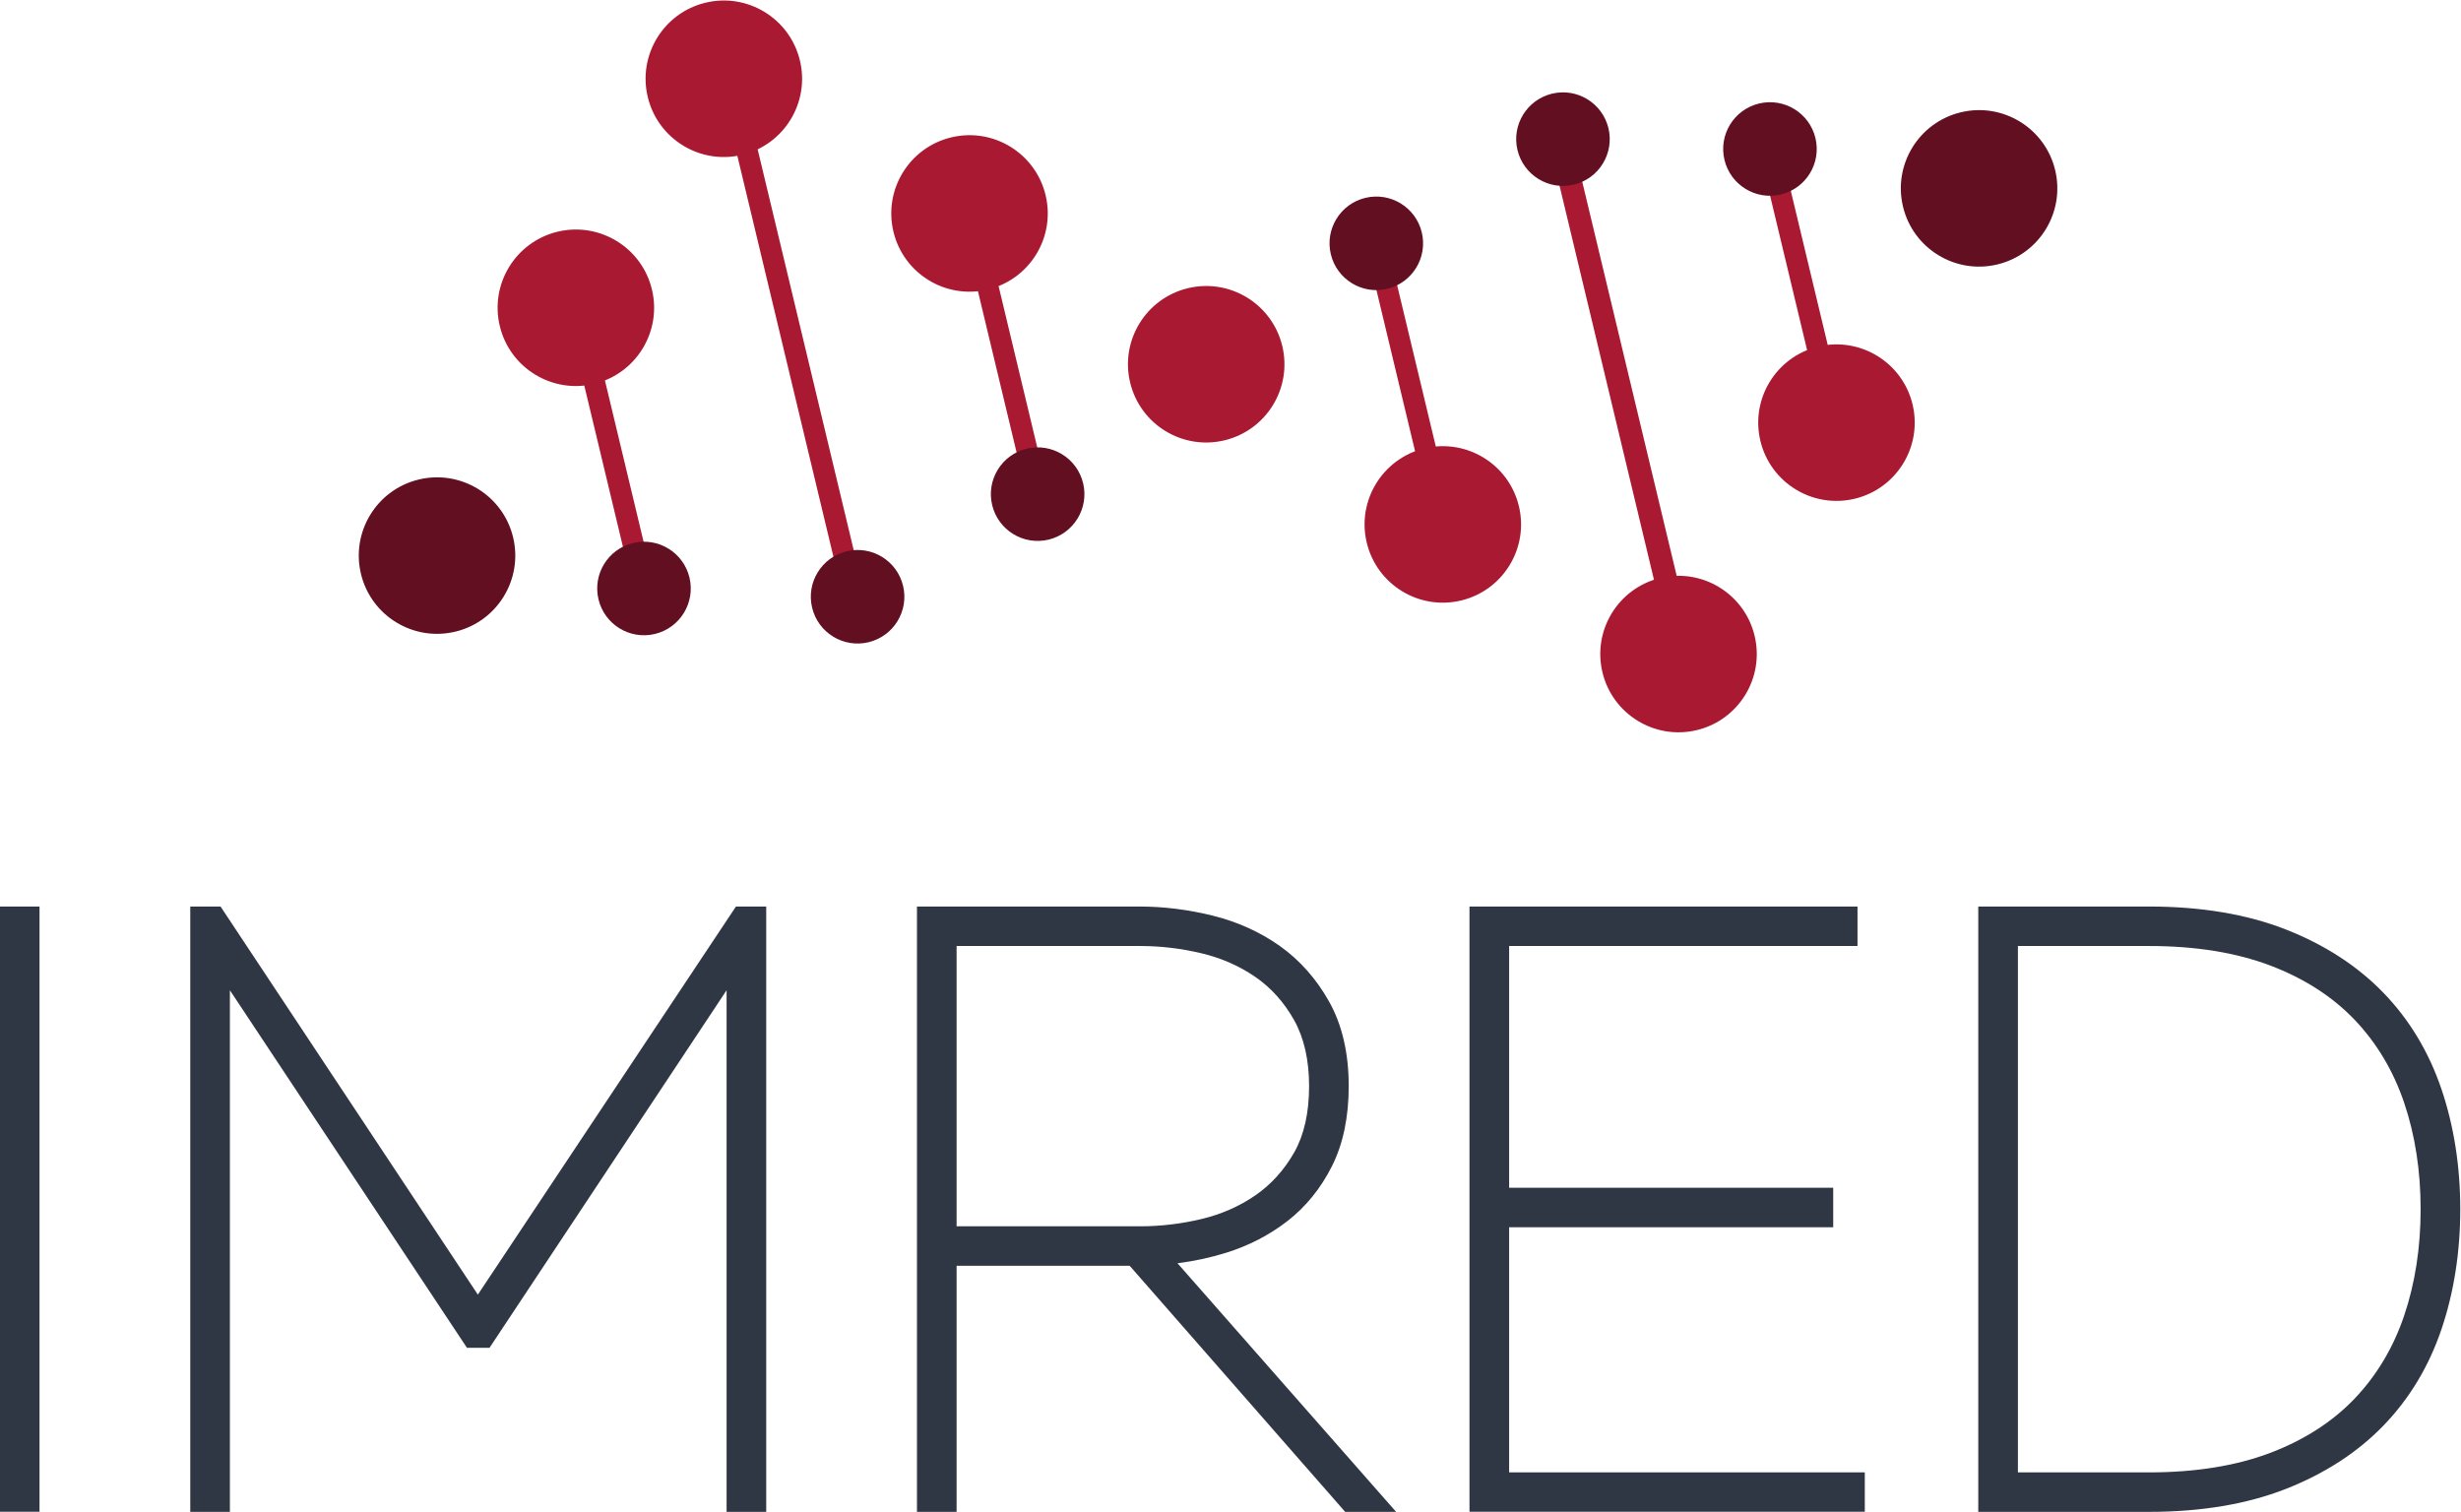 <?xml version="1.0" encoding="UTF-8" standalone="no"?> <svg xmlns:dc="http://purl.org/dc/elements/1.1/" xmlns:cc="http://creativecommons.org/ns#" xmlns:rdf="http://www.w3.org/1999/02/22-rdf-syntax-ns#" xmlns:svg="http://www.w3.org/2000/svg" xmlns="http://www.w3.org/2000/svg" version="1.1" id="svg2" xml:space="preserve" width="832.222" height="511.226" viewBox="0 0 832.222 511.226"><defs id="defs6"><clipPath id="clipPath18"><path d="M 0,606.619 H 853.229 V 0 H 0 Z" id="path16"></path></clipPath></defs><g id="g10" transform="matrix(1.333,0,0,-1.333,-163.337,690.752)"><g id="g12"><g id="g14" clip-path="url(#clipPath18)"><g id="g20" transform="translate(228.777,396.546)"><path d="m 0,0 c 10.66,2.555 21.373,-4.016 23.927,-14.676 2.555,-10.66 -4.015,-21.372 -14.676,-23.927 -10.66,-2.555 -21.372,4.016 -23.927,14.676 C -17.23,-13.268 -10.66,-2.555 0,0" style="fill:#620f22;fill-opacity:1;fill-rule:nonzero;stroke:none" id="path22"></path></g><g id="g24" transform="translate(263.997,459.414)"><path d="m 0,0 c 10.66,2.555 21.373,-4.016 23.927,-14.676 2.555,-10.659 -4.016,-21.372 -14.676,-23.927 -10.66,-2.555 -21.372,4.016 -23.927,14.676 C -17.23,-13.267 -10.66,-2.555 0,0" style="fill:#aa1932;fill-opacity:1;fill-rule:nonzero;stroke:none" id="path26"></path></g><g id="g28" transform="translate(301.536,517.513)"><path d="m 0,0 c 10.66,2.555 21.373,-4.016 23.927,-14.676 2.555,-10.66 -4.015,-21.372 -14.676,-23.927 -10.66,-2.555 -21.372,4.016 -23.927,14.676 C -17.23,-13.267 -10.66,-2.555 0,0" style="fill:#aa1932;fill-opacity:1;fill-rule:nonzero;stroke:none" id="path30"></path></g><g id="g32" transform="translate(288.345,370.158)"><path d="m 0,0 -13.706,57.19 c -0.297,1.24 -1.543,2.005 -2.783,1.707 l -0.754,-0.18 c -1.24,-0.298 -2.005,-1.544 -1.708,-2.784 l 13.706,-57.19 c 0.297,-1.24 1.544,-2.005 2.784,-1.707 l 0.754,0.18 C -0.467,-2.486 0.297,-1.24 0,0" style="fill:#aa1932;fill-opacity:1;fill-rule:nonzero;stroke:none" id="path34"></path></g><g id="g36" transform="translate(341.499,368.654)"><path d="m 0,0 -27.603,115.178 c -0.291,1.217 -1.514,1.968 -2.731,1.676 l -0.837,-0.201 c -1.218,-0.292 -1.968,-1.515 -1.676,-2.732 L -5.245,-1.257 c 0.292,-1.217 1.515,-1.968 2.732,-1.676 l 0.837,0.201 C -0.458,-2.44 0.292,-1.217 0,0" style="fill:#aa1932;fill-opacity:1;fill-rule:nonzero;stroke:none" id="path38"></path></g><g id="g40" transform="translate(337.329,378.339)"><path d="m 0,0 c 6.373,1.527 12.777,-2.4 14.304,-8.773 1.528,-6.373 -2.401,-12.777 -8.773,-14.305 -6.373,-1.527 -12.778,2.401 -14.305,8.774 C -10.301,-7.931 -6.373,-1.527 0,0" style="fill:#620f22;fill-opacity:1;fill-rule:nonzero;stroke:none" id="path42"></path></g><g id="g44" transform="translate(283.14,380.438)"><path d="M 0,0 C 6.373,1.527 12.777,-2.4 14.304,-8.773 15.832,-15.146 11.903,-21.55 5.53,-23.078 -0.842,-24.605 -7.247,-20.677 -8.774,-14.304 -10.301,-7.931 -6.373,-1.527 0,0" style="fill:#620f22;fill-opacity:1;fill-rule:nonzero;stroke:none" id="path46"></path></g><g id="g48" transform="translate(363.862,483.347)"><path d="m 0,0 c 10.66,2.555 21.373,-4.016 23.927,-14.676 2.555,-10.66 -4.016,-21.372 -14.676,-23.927 -10.66,-2.555 -21.372,4.016 -23.927,14.676 C -17.23,-13.268 -10.66,-2.555 0,0" style="fill:#aa1932;fill-opacity:1;fill-rule:nonzero;stroke:none" id="path50"></path></g><g id="g52" transform="translate(388.21,394.09)"><path d="m 0,0 -13.706,57.19 c -0.297,1.24 -1.543,2.005 -2.783,1.707 l -0.754,-0.18 c -1.24,-0.297 -2.005,-1.544 -1.708,-2.784 l 13.706,-57.19 c 0.297,-1.24 1.544,-2.004 2.784,-1.707 l 0.754,0.18 C -0.467,-2.486 0.297,-1.24 0,0" style="fill:#aa1932;fill-opacity:1;fill-rule:nonzero;stroke:none" id="path54"></path></g><g id="g56" transform="translate(383.005,404.371)"><path d="m 0,0 c 6.373,1.527 12.777,-2.401 14.304,-8.774 1.528,-6.372 -2.401,-12.777 -8.774,-14.304 -6.372,-1.527 -12.777,2.401 -14.304,8.774 C -10.301,-7.932 -6.373,-1.527 0,0" style="fill:#620f22;fill-opacity:1;fill-rule:nonzero;stroke:none" id="path58"></path></g><g id="g60" transform="translate(423.906,445.084)"><path d="m 0,0 c 10.66,2.555 21.373,-4.016 23.927,-14.676 2.555,-10.66 -4.016,-21.372 -14.676,-23.927 -10.66,-2.555 -21.373,4.016 -23.927,14.676 C -17.231,-13.267 -10.66,-2.555 0,0" style="fill:#aa1932;fill-opacity:1;fill-rule:nonzero;stroke:none" id="path62"></path></g><g id="g64" transform="translate(493.184,365.848)"><path d="M 0,0 C 10.66,2.555 17.23,13.268 14.676,23.927 12.121,34.587 1.408,41.158 -9.251,38.604 -19.912,36.049 -26.482,25.336 -23.927,14.676 -21.373,4.016 -10.66,-2.555 0,0" style="fill:#aa1932;fill-opacity:1;fill-rule:nonzero;stroke:none" id="path66"></path></g><g id="g68" transform="translate(552.979,332.963)"><path d="M 0,0 C 10.66,2.555 17.23,13.267 14.676,23.927 12.121,34.587 1.409,41.158 -9.251,38.603 -19.911,36.048 -26.482,25.336 -23.927,14.676 -21.373,4.016 -10.66,-2.555 0,0" style="fill:#aa1932;fill-opacity:1;fill-rule:nonzero;stroke:none" id="path70"></path></g><g id="g72" transform="translate(474.43,456.445)"><path d="m 0,0 13.706,-57.19 c 0.297,-1.24 -0.468,-2.487 -1.707,-2.784 l -0.755,-0.18 c -1.24,-0.298 -2.486,0.466 -2.784,1.707 l -13.705,57.19 c -0.297,1.24 0.467,2.486 1.707,2.784 l 0.754,0.181 C -1.543,2.004 -0.297,1.24 0,0" style="fill:#aa1932;fill-opacity:1;fill-rule:nonzero;stroke:none" id="path74"></path></g><g id="g76" transform="translate(521.128,483.767)"><path d="m 0,0 27.603,-115.178 c 0.291,-3.105 -0.459,-4.329 -1.676,-4.62 l -0.837,-0.201 c -1.217,-0.292 -2.441,0.458 -2.733,1.676 L -5.245,-3.145 c -0.292,1.217 0.458,2.44 1.676,2.732 l 0.837,0.201 C -1.515,0.079 -0.292,-0.671 0,0" style="fill:#aa1932;fill-opacity:1;fill-rule:nonzero;stroke:none" id="path78"></path></g><g id="g80" transform="translate(521.801,471.355)"><path d="M 0,0 C 6.373,1.527 10.301,7.932 8.774,14.305 7.247,20.677 0.842,24.605 -5.53,23.078 -11.903,21.551 -15.832,15.146 -14.304,8.774 -12.777,2.401 -6.373,-1.527 0,0" style="fill:#620f22;fill-opacity:1;fill-rule:nonzero;stroke:none" id="path82"></path></g><g id="g84" transform="translate(474.45,444.921)"><path d="M 0,0 C 6.373,1.527 10.301,7.932 8.774,14.304 7.247,20.677 0.842,24.605 -5.53,23.078 -11.903,21.551 -15.832,15.146 -14.304,8.774 -12.777,2.401 -6.373,-1.527 0,0" style="fill:#620f22;fill-opacity:1;fill-rule:nonzero;stroke:none" id="path86"></path></g><g id="g88" transform="translate(593.049,391.669)"><path d="M 0,0 C 10.66,2.555 17.23,13.267 14.676,23.927 12.121,34.587 1.408,41.158 -9.251,38.603 -19.912,36.048 -26.482,25.335 -23.928,14.676 -21.373,4.016 -10.66,-2.555 0,0" style="fill:#aa1932;fill-opacity:1;fill-rule:nonzero;stroke:none" id="path90"></path></g><g id="g92" transform="translate(574.295,480.377)"><path d="m 0,0 13.706,-57.19 c 0.297,-1.24 -0.468,-2.486 -1.708,-2.784 l -0.754,-0.18 c -1.24,-0.298 -2.486,0.467 -2.784,1.707 l -13.705,57.19 c -0.297,1.24 0.467,2.486 1.707,2.784 l 0.754,0.181 C -1.543,2.005 -0.297,1.24 0,0" style="fill:#aa1932;fill-opacity:1;fill-rule:nonzero;stroke:none" id="path94"></path></g><g id="g96" transform="translate(574.314,468.855)"><path d="M 0,0 C 6.373,1.527 10.301,7.931 8.774,14.304 7.247,20.677 0.842,24.605 -5.53,23.078 -11.903,21.55 -15.832,15.146 -14.304,8.773 -12.777,2.4 -6.373,-1.527 0,0" style="fill:#620f22;fill-opacity:1;fill-rule:nonzero;stroke:none" id="path98"></path></g><g id="g100" transform="translate(629.226,451.103)"><path d="M 0,0 C 10.66,2.555 17.23,13.267 14.676,23.927 12.121,34.587 1.409,41.158 -9.251,38.603 -19.911,36.048 -26.482,25.336 -23.927,14.676 -21.373,4.016 -10.66,-2.555 0,0" style="fill:#620f22;fill-opacity:1;fill-rule:nonzero;stroke:none" id="path102"></path></g><path d="m 122.503,134.645 h 10.055 v 153.568 h -10.055 z" style="fill:#303744;fill-opacity:1;fill-rule:nonzero;stroke:none" id="path104"></path><g id="g106" transform="translate(243.757,189.755)"><path d="m 0,0 -65.272,98.458 h -7.685 V -55.11 h 10.055 V 77.216 L -2.764,-13.488 H 2.963 L 63.102,77.216 V -55.11 H 73.157 V 98.458 h -7.681 z" style="fill:#303744;fill-opacity:1;fill-rule:nonzero;stroke:none" id="path108"></path></g><g id="g110" transform="translate(365.211,278.196)"><path d="m 0,0 h 46.664 c 5.125,0 10.327,-0.622 15.461,-1.845 5.016,-1.194 9.612,-3.214 13.665,-6.002 3.982,-2.744 7.291,-6.432 9.835,-10.965 2.517,-4.49 3.796,-10.122 3.796,-16.739 0,-6.755 -1.275,-12.419 -3.79,-16.833 -2.548,-4.47 -5.859,-8.127 -9.845,-10.871 -4.039,-2.785 -8.635,-4.805 -13.661,-6.003 -5.13,-1.224 -10.333,-1.846 -15.461,-1.846 H 0 Z m 68.357,-77.822 c 5.734,1.776 10.973,4.484 15.576,8.048 4.655,3.611 8.451,8.288 11.274,13.899 2.833,5.622 4.269,12.461 4.269,20.324 0,8.318 -1.659,15.508 -4.934,21.373 -3.25,5.816 -7.468,10.588 -12.543,14.186 -5.033,3.561 -10.776,6.155 -17.071,7.707 -6.19,1.528 -12.402,2.302 -18.47,2.302 H -10.055 V -143.552 H 0 v 62.432 h 43.904 l 53.932,-61.59 0.735,-0.842 H 111.5 l -55.463,63.075 c 4.144,0.51 8.275,1.401 12.32,2.655" style="fill:#303744;fill-opacity:1;fill-rule:nonzero;stroke:none" id="path112"></path></g><g id="g114" transform="translate(505.381,206.844)"><path d="M 0,0 H 82.212 V 10.019 H 0 V 71.353 H 88.376 V 81.369 H -10.058 V -72.199 H 90.228 v 10.016 H 0 Z" style="fill:#303744;fill-opacity:1;fill-rule:nonzero;stroke:none" id="path116"></path></g><g id="g118" transform="translate(736.615,211.429)"><path d="m 0,0 c 0,-9.737 -1.41,-18.831 -4.19,-27.03 -2.741,-8.1 -6.979,-15.188 -12.599,-21.066 -5.612,-5.865 -12.812,-10.485 -21.391,-13.734 -8.655,-3.277 -18.979,-4.938 -30.679,-4.938 h -33.305 V 66.768 h 33.305 c 11.7,0 22.024,-1.662 30.679,-4.938 8.579,-3.249 15.779,-7.87 21.391,-13.735 5.62,-5.878 9.858,-12.966 12.599,-21.067 C -1.41,18.831 0,9.736 0,0 m 5.301,30.408 c -3.183,9.434 -8.143,17.676 -14.743,24.498 -6.589,6.806 -14.936,12.217 -24.817,16.082 -9.839,3.846 -21.48,5.796 -34.6,5.796 h -43.36 V -76.784 h 43.36 c 13.127,0 24.768,1.95 34.6,5.796 9.874,3.861 18.224,9.272 24.817,16.082 6.6,6.82 11.56,15.062 14.743,24.494 3.154,9.345 4.754,19.577 4.754,30.412 0,10.838 -1.6,21.068 -4.754,30.408" style="fill:#303744;fill-opacity:1;fill-rule:nonzero;stroke:none" id="path120"></path></g></g></g></g></svg> 